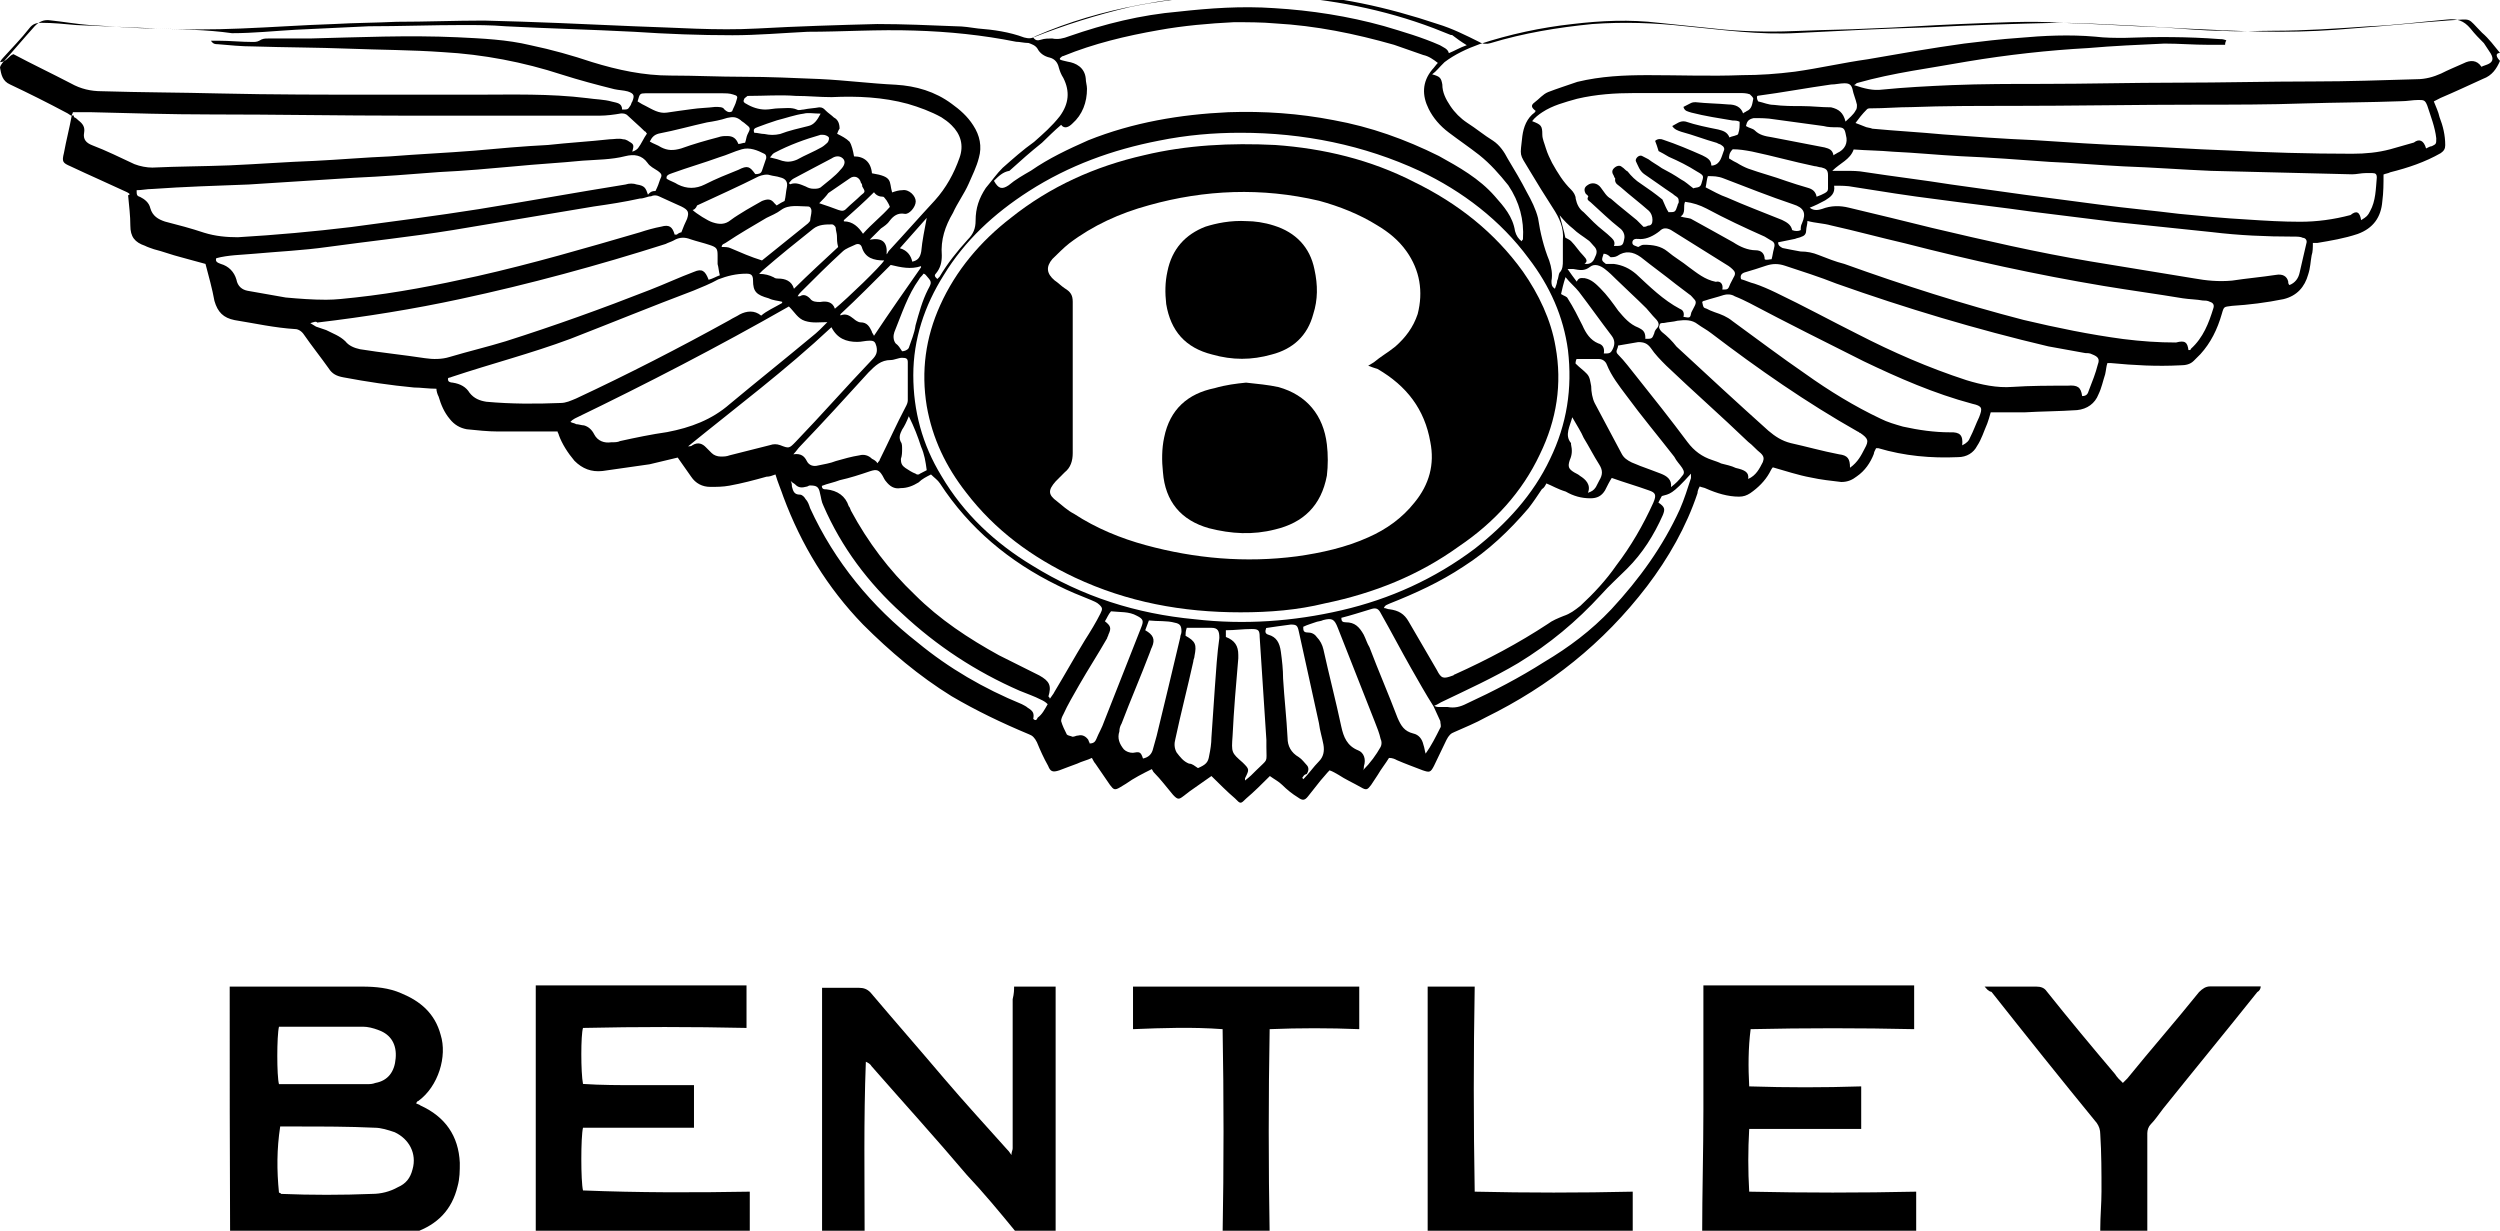 <?xml version="1.0" encoding="utf-8"?>
<!-- Generator: Adobe Illustrator 27.5.0, SVG Export Plug-In . SVG Version: 6.00 Build 0)  -->
<svg version="1.1" id="Layer_1" xmlns="http://www.w3.org/2000/svg" xmlns:xlink="http://www.w3.org/1999/xlink" x="0px" y="0px"
	 viewBox="0 0 122.77 60.44" style="enable-background:new 0 0 122.77 60.44;" xml:space="preserve">
<g id="llPBRt.tif">
	<g>
		<path d="M122.77,2.99c-0.17,0.39-0.39,0.72-0.83,0.88c-0.72,0.33-1.43,0.66-2.09,0.94c-0.11,0.06-0.22,0.11-0.33,0.17
			c0.11,0.28,0.22,0.5,0.28,0.77c0.17,0.44,0.28,0.88,0.28,1.38c0,0.17-0.06,0.28-0.22,0.39c-0.77,0.44-1.6,0.72-2.48,0.94
			c-0.11,0.06-0.22,0.06-0.33,0.11c0,0.44,0,0.88-0.06,1.32c-0.06,0.77-0.44,1.32-1.21,1.6c-0.66,0.22-1.32,0.33-1.98,0.44
			c-0.06,0-0.17,0-0.22,0c0,0.22,0,0.44-0.06,0.61c-0.06,0.33-0.06,0.61-0.17,0.94c-0.17,0.61-0.55,1.05-1.21,1.21
			c-0.83,0.17-1.71,0.28-2.53,0.33c-0.39,0.06-0.39,0-0.5,0.39c-0.22,0.77-0.55,1.43-1.05,1.98c-0.11,0.11-0.22,0.22-0.33,0.33
			c-0.17,0.17-0.39,0.22-0.66,0.22c-1.16,0.06-2.26,0-3.41-0.11c-0.06,0-0.11,0-0.17,0c-0.06,0.17-0.06,0.33-0.11,0.55
			c-0.11,0.33-0.17,0.66-0.33,0.99c-0.17,0.44-0.55,0.72-1.05,0.77c-0.88,0.06-1.76,0.06-2.59,0.11c-0.39,0-0.83,0-1.21,0
			c-0.17,0-0.28,0-0.44,0c-0.06,0.22-0.11,0.39-0.17,0.55c-0.17,0.39-0.28,0.77-0.5,1.1c-0.17,0.33-0.5,0.55-0.94,0.55
			c-1.32,0.06-2.64-0.06-3.91-0.44c-0.06,0-0.06,0-0.11,0c-0.06,0.11-0.11,0.22-0.11,0.28c-0.17,0.44-0.44,0.83-0.83,1.1
			c-0.22,0.17-0.44,0.28-0.77,0.28c-0.5-0.06-0.99-0.11-1.49-0.22c-0.61-0.11-1.27-0.33-1.87-0.5c-0.06,0.06-0.11,0.17-0.17,0.28
			c-0.22,0.39-0.55,0.72-0.94,0.99c-0.17,0.11-0.33,0.17-0.55,0.17c-0.55,0-1.1-0.17-1.6-0.39c-0.11-0.06-0.22-0.06-0.33-0.11
			c-0.06,0.11-0.11,0.22-0.11,0.33c-0.55,1.65-1.43,3.19-2.48,4.57c-2.15,2.81-4.79,4.9-7.92,6.44c-0.5,0.28-1.05,0.5-1.54,0.72
			c-0.17,0.06-0.28,0.17-0.39,0.39c-0.22,0.44-0.39,0.83-0.61,1.27c-0.17,0.33-0.22,0.33-0.55,0.22c-0.44-0.17-0.88-0.33-1.27-0.5
			c-0.11-0.06-0.22-0.11-0.39-0.11c-0.17,0.28-0.39,0.55-0.55,0.83c-0.11,0.17-0.22,0.33-0.33,0.5c-0.17,0.22-0.22,0.28-0.5,0.11
			c-0.39-0.22-0.77-0.39-1.1-0.61c-0.11-0.06-0.28-0.17-0.44-0.22c-0.17,0.17-0.28,0.33-0.44,0.5c-0.22,0.28-0.39,0.5-0.61,0.77
			c-0.17,0.22-0.28,0.22-0.5,0.06c-0.28-0.17-0.55-0.39-0.77-0.61c-0.17-0.17-0.39-0.28-0.61-0.44c-0.39,0.39-0.77,0.77-1.16,1.1
			c-0.28,0.28-0.28,0.28-0.55,0c-0.39-0.33-0.77-0.72-1.16-1.1c-0.33,0.22-0.61,0.44-0.94,0.66c-0.17,0.11-0.28,0.22-0.44,0.33
			c-0.22,0.17-0.28,0.17-0.5-0.06c-0.33-0.39-0.61-0.77-0.94-1.1c-0.06-0.06-0.06-0.11-0.11-0.17c-0.44,0.22-0.88,0.44-1.27,0.72
			c-0.11,0.06-0.17,0.11-0.28,0.17c-0.28,0.17-0.33,0.11-0.5-0.11c-0.22-0.33-0.5-0.72-0.72-1.05c-0.06-0.06-0.11-0.17-0.17-0.28
			c-0.22,0.11-0.5,0.17-0.72,0.28c-0.28,0.11-0.61,0.22-0.88,0.33c-0.33,0.11-0.44,0.06-0.55-0.22c-0.22-0.39-0.39-0.77-0.55-1.16
			c-0.11-0.22-0.22-0.33-0.39-0.39c-1.32-0.55-2.59-1.16-3.8-1.87c-1.6-0.99-3.03-2.2-4.35-3.52c-1.76-1.82-3.03-3.91-3.91-6.27
			c-0.11-0.33-0.28-0.72-0.39-1.1c-0.17,0.06-0.28,0.11-0.44,0.11c-0.61,0.17-1.21,0.33-1.82,0.44c-0.33,0.06-0.61,0.06-0.94,0.06
			c-0.39,0-0.72-0.17-0.94-0.5c-0.22-0.33-0.44-0.61-0.66-0.94c-0.44,0.11-0.94,0.22-1.38,0.33c-0.77,0.11-1.54,0.22-2.31,0.33
			c-0.55,0.06-0.99-0.11-1.38-0.5c-0.33-0.39-0.61-0.83-0.77-1.27c0-0.06-0.06-0.11-0.06-0.17c-0.11,0-0.17,0-0.28,0
			c-0.88,0-1.76,0-2.64,0c-0.5,0-1.05-0.06-1.54-0.11c-0.33-0.06-0.61-0.22-0.83-0.5c-0.28-0.33-0.44-0.72-0.55-1.1
			c-0.06-0.11-0.11-0.28-0.11-0.39c-0.39,0-0.77-0.06-1.1-0.06c-1.16-0.11-2.31-0.28-3.47-0.5c-0.33-0.06-0.55-0.17-0.72-0.44
			c-0.39-0.55-0.83-1.1-1.21-1.65c-0.11-0.17-0.28-0.28-0.44-0.28c-0.99-0.06-1.98-0.28-2.97-0.44c-0.55-0.11-0.83-0.39-0.99-0.94
			c-0.11-0.61-0.28-1.21-0.44-1.82c-0.39-0.11-0.83-0.22-1.21-0.33c-0.44-0.11-0.88-0.28-1.32-0.39c-0.17-0.06-0.33-0.11-0.44-0.17
			c-0.5-0.17-0.72-0.44-0.72-0.99c0-0.5-0.06-0.94-0.11-1.49C6.44,9.54,6.33,9.49,6.22,9.43C5.28,8.99,4.4,8.61,3.47,8.17
			C3.08,8,3.03,7.95,3.14,7.51C3.25,6.9,3.41,6.3,3.52,5.69C3.41,5.64,3.36,5.58,3.25,5.53C2.31,5.03,1.43,4.59,0.5,4.15
			C0.11,3.98,0.06,3.65,0,3.32C0,3.27,0.06,3.16,0.11,3.1c0.55-0.61,1.05-1.21,1.6-1.82c0.22-0.22,0.44-0.33,0.77-0.28
			C3.14,1.07,3.74,1.18,4.4,1.23C5.5,1.29,6.6,1.4,7.7,1.4c1.38,0.06,2.75,0.06,4.13,0c1.54-0.06,3.03-0.17,4.57-0.22
			c1.05-0.06,2.04-0.06,3.08-0.11c1.43,0,2.86-0.06,4.29-0.06c2.48,0.06,4.9,0.17,7.37,0.28c2.04,0.06,4.02,0.22,6.05,0.11
			c1.98-0.11,3.96-0.17,5.89-0.22c1.27,0,2.59,0.06,3.85,0.11c0.39,0,0.72,0.06,1.1,0.11c0.77,0.06,1.54,0.17,2.26,0.44
			c0.22,0.06,0.39,0.06,0.55-0.06c1.65-0.72,3.36-1.21,5.12-1.54c2.31-0.44,4.68-0.66,7.1-0.55c2.59,0.11,5.06,0.66,7.54,1.49
			c0.72,0.22,1.38,0.55,2.04,0.88c0.17,0.11,0.39,0.11,0.55,0.06c1.65-0.5,3.3-0.77,5.01-0.94c1.54-0.11,3.03-0.06,4.57,0.11
			c1.82,0.17,3.63,0.44,5.5,0.33c2.15-0.11,4.35-0.22,6.49-0.28c2.09-0.11,4.18-0.17,6.27-0.22c1.05,0,2.09,0.06,3.14,0.11
			c1.38,0.06,2.81,0.17,4.18,0.22c1.21,0.06,2.42,0.11,3.63,0.11s2.42-0.06,3.63-0.17c1.54-0.11,3.14-0.28,4.68-0.39
			c1.16-0.06,0.83-0.17,1.6,0.61c0.33,0.28,0.61,0.66,0.88,0.99C122.5,2.61,122.61,2.83,122.77,2.99z M0.66,2.66
			C1.6,3.16,2.53,3.6,3.47,4.09c0.5,0.28,0.99,0.39,1.54,0.39c1.93,0.06,3.85,0.06,5.78,0.11c2.59,0.06,5.17,0.06,7.81,0.06
			c0.77,0,1.6,0,2.37,0s1.6,0,2.37,0c1.82,0,3.63-0.06,5.5,0.17c0.39,0.06,0.83,0.06,1.21,0.17c0.22,0.06,0.5,0.06,0.5,0.39
			c0.28,0,0.28,0,0.39-0.17c0.06-0.06,0.06-0.17,0.11-0.22c0.11-0.28,0.11-0.39-0.22-0.5c-0.22-0.06-0.44-0.06-0.66-0.11
			c-0.88-0.22-1.71-0.44-2.59-0.72c-1.87-0.61-3.85-0.99-5.83-1.1c-1.54-0.11-3.08-0.11-4.62-0.17c-1.54-0.06-3.14-0.06-4.68-0.11
			c-0.61,0-1.16-0.06-1.76-0.11c-0.11,0-0.22,0-0.33-0.17c0.17,0,0.28,0,0.39,0c0.55,0,1.1,0.06,1.65,0.06c0.11,0,0.22,0,0.33-0.06
			c0.17-0.11,0.28-0.11,0.44-0.11c0.66,0,1.38,0,2.04,0c2.42-0.06,4.84-0.17,7.26-0.06c1.21,0.06,2.42,0.11,3.58,0.39
			c1.05,0.22,2.04,0.5,3.03,0.83c1.27,0.39,2.53,0.66,3.85,0.66c1.21,0,2.37,0.06,3.58,0.06c1.27,0,2.48,0.06,3.74,0.11
			c1.27,0.06,2.48,0.22,3.74,0.28c0.99,0.06,1.93,0.33,2.75,0.94c0.39,0.28,0.77,0.61,1.05,1.05c0.33,0.5,0.44,1.05,0.28,1.6
			c-0.11,0.44-0.33,0.88-0.5,1.27c-0.22,0.5-0.55,0.94-0.77,1.43c-0.39,0.66-0.61,1.32-0.55,2.09c0,0.33-0.06,0.61-0.28,0.88
			c-0.11,0.11-0.06,0.17,0.06,0.28c0.06-0.06,0.06-0.06,0.11-0.11c0.39-0.66,0.88-1.27,1.38-1.82c0.28-0.28,0.39-0.55,0.39-0.94
			c0-0.61,0.17-1.1,0.5-1.6c0.28-0.33,0.55-0.72,0.83-0.99c0.5-0.44,0.99-0.88,1.54-1.27c0.44-0.39,0.88-0.77,1.27-1.27
			c0.44-0.61,0.5-1.21,0.17-1.87c-0.11-0.17-0.17-0.33-0.22-0.5c-0.06-0.28-0.22-0.44-0.44-0.5c-0.28-0.06-0.5-0.22-0.61-0.44
			c-0.11-0.17-0.28-0.22-0.44-0.28c-0.22,0-0.44-0.06-0.61-0.06c-1.65-0.33-3.3-0.5-5.01-0.55c-1.76-0.06-3.52,0.06-5.23,0.06
			c-1.21,0.06-2.48,0.17-3.69,0.17c-1.6,0-3.19-0.06-4.84-0.17C29,1.45,26.91,1.4,24.82,1.29c-0.72-0.06-1.38-0.06-2.09-0.06
			c-1.54,0-3.08,0.06-4.62,0.06c-1.21,0.06-2.37,0.11-3.58,0.17c-1.05,0.06-2.09,0.17-3.14,0.17C10.13,1.45,8.91,1.45,7.7,1.4
			C6.38,1.34,5.06,1.29,3.74,1.23C3.19,1.18,2.59,1.12,2.04,1.12c-0.28,0-0.44,0.06-0.61,0.28c-0.39,0.5-0.83,0.94-1.27,1.43
			C0.11,2.88,0.06,2.94,0,3.05C0.33,3.05,0.44,2.72,0.66,2.66z M70.33,3.65c0.39,0.11,0.44,0.17,0.5,0.5c0,0.39,0.17,0.72,0.39,1.05
			c0.22,0.33,0.5,0.61,0.83,0.83c0.44,0.28,0.83,0.61,1.27,0.88c0.33,0.22,0.55,0.55,0.72,0.88c0.33,0.55,0.66,1.1,0.94,1.65
			c0.22,0.39,0.44,0.83,0.55,1.27c0.11,0.72,0.28,1.43,0.55,2.09c0.11,0.33,0.17,0.66,0.11,0.99c0,0.17,0,0.28,0.17,0.39
			c0.06-0.17,0.11-0.28,0.11-0.39c0.06-0.11,0.06-0.28,0.11-0.39c0.17-0.17,0.17-0.39,0.17-0.61c0-0.33,0-0.66,0-0.99
			c0.06-0.61-0.17-1.1-0.5-1.6c-0.39-0.61-0.77-1.21-1.16-1.87c-0.5-0.83-0.44-0.61-0.33-1.65c0.06-0.44,0.22-0.88,0.61-1.16
			c0,0,0-0.06,0.06-0.06c-0.22-0.17-0.28-0.28-0.06-0.44s0.39-0.39,0.66-0.5c0.44-0.17,0.94-0.33,1.43-0.5
			c1.16-0.28,2.31-0.33,3.47-0.33c1.54,0,3.08,0.06,4.62,0c0.88,0,1.71-0.06,2.59-0.17c1.21-0.17,2.37-0.44,3.58-0.61
			c1.6-0.28,3.14-0.55,4.73-0.77c0.88-0.11,1.82-0.22,2.7-0.28c1.21-0.11,2.48-0.17,3.74-0.06c0.5,0.06,0.94,0.06,1.43,0.06
			c1.54-0.06,3.14-0.06,4.68,0.06c0.11,0,0.17,0,0.33,0.06c-0.06,0.11-0.06,0.17-0.06,0.22c-0.28,0-0.55,0-0.83,0
			c-0.72,0-1.43-0.06-2.15-0.06c-1.27,0.06-2.48,0.11-3.74,0.22c-1.98,0.11-3.96,0.33-5.94,0.66c-1.82,0.33-3.63,0.55-5.39,1.05
			c-0.06,0-0.06,0.06-0.17,0.11c0.5,0.17,0.94,0.28,1.38,0.22c1.1-0.11,2.26-0.17,3.41-0.22c1.49-0.06,2.97-0.06,4.46-0.06
			c2.2,0,4.4-0.06,6.6-0.06c2.26,0,4.46-0.06,6.71-0.06c1.71,0,3.36-0.06,5.06-0.11c0.44,0,0.83-0.11,1.21-0.28
			c0.33-0.17,0.72-0.33,1.1-0.5c0.33-0.17,0.66-0.17,0.88,0.17c0.11-0.06,0.17-0.06,0.28-0.11c0.28-0.11,0.33-0.28,0.17-0.55
			c-0.11-0.17-0.22-0.33-0.33-0.5c-0.22-0.22-0.44-0.44-0.66-0.72c-0.33-0.39-0.66-0.5-1.16-0.44c-1.27,0.11-2.53,0.28-3.8,0.33
			c-1.6,0.11-3.14,0.22-4.73,0.22c-0.83,0-1.65,0.06-2.48,0c-0.99,0-2.04-0.11-3.03-0.17c-1.6-0.06-3.19-0.17-4.84-0.22
			c-1.65-0.11-3.3,0-5.01,0.06c-1.49,0.06-2.97,0.17-4.46,0.22c-1.1,0.06-2.2,0.06-3.25,0.11c-1.32,0.06-2.59,0.06-3.91-0.06
			c-1.05-0.11-2.15-0.22-3.19-0.33c-1.43-0.17-2.81-0.11-4.24,0.06c-1.54,0.17-3.08,0.5-4.57,0.99c-0.61,0.22-1.21,0.5-1.71,0.88
			C70.66,3.32,70.55,3.49,70.33,3.65z M48.81,8.88c0.22,0.39,0.39,0.44,0.72,0.22c0.33-0.28,0.72-0.5,1.1-0.72
			c0.88-0.61,1.82-1.05,2.81-1.49c2.2-0.88,4.51-1.27,6.88-1.38c1.76-0.06,3.47,0.06,5.17,0.39c1.82,0.33,3.52,0.94,5.17,1.76
			c0.99,0.55,1.98,1.1,2.75,1.98c0.44,0.5,0.88,0.99,0.99,1.71c0.06,0.22,0.17,0.39,0.33,0.5c0-0.06,0.06-0.06,0.06-0.11
			c0.06-0.94-0.17-1.82-0.72-2.64c-0.44-0.55-0.88-1.05-1.43-1.49c-0.5-0.39-0.99-0.72-1.49-1.1c-0.44-0.33-0.77-0.72-0.99-1.16
			c-0.33-0.66-0.33-1.32,0.17-1.93c0.11-0.11,0.17-0.22,0.28-0.33c-0.22-0.17-0.44-0.33-0.72-0.39c-0.5-0.17-0.94-0.33-1.43-0.5
			c-1.93-0.55-3.85-0.94-5.83-1.05c-0.66-0.06-1.38-0.06-2.04-0.06c-1.21,0.06-2.48,0.17-3.69,0.39c-1.6,0.28-3.19,0.66-4.68,1.27
			c-0.06,0-0.11,0.06-0.17,0.11v0.06c0.11,0.06,0.22,0.06,0.39,0.11c0.39,0.06,0.83,0.28,0.88,0.83c0,0.17,0.06,0.33,0.06,0.5
			c0,0.66-0.22,1.27-0.72,1.71c-0.17,0.17-0.39,0.28-0.55,0.06c-0.33,0.28-0.66,0.61-0.94,0.88c-0.55,0.44-1.05,0.88-1.6,1.38
			C49.25,8.44,49.03,8.66,48.81,8.88z M75.94,23.74c-0.06,0.11-0.11,0.22-0.22,0.28c-0.22,0.33-0.44,0.66-0.66,0.94
			c-0.94,1.1-1.98,2.09-3.19,2.86c-1.16,0.77-2.37,1.32-3.63,1.82c-0.11,0.06-0.22,0.06-0.28,0.22c0.11,0,0.17,0.06,0.28,0.06
			c0.44,0.06,0.72,0.22,0.94,0.61c0.44,0.77,0.94,1.6,1.38,2.37c0.22,0.44,0.33,0.44,0.77,0.28c0.06,0,0.06-0.06,0.11-0.06
			c1.6-0.72,3.14-1.54,4.57-2.48c0.22-0.17,0.5-0.28,0.77-0.39c0.33-0.11,0.55-0.28,0.83-0.5c0.66-0.61,1.27-1.27,1.76-1.98
			c0.72-0.94,1.32-1.98,1.82-3.08c0.17-0.39,0.11-0.5-0.22-0.61c-0.61-0.22-1.21-0.39-1.82-0.61c-0.11,0.17-0.22,0.39-0.33,0.61
			c-0.17,0.28-0.39,0.39-0.72,0.39c-0.44,0-0.83-0.11-1.21-0.33C76.49,24.02,76.22,23.85,75.94,23.74z M51.56,34.31
			c0.11-0.17,0.17-0.22,0.22-0.33c0.5-0.83,0.99-1.71,1.49-2.53c0.28-0.44,0.55-0.88,0.77-1.32c0.11-0.22,0.11-0.28-0.06-0.44
			c-0.11-0.11-0.28-0.17-0.39-0.22c-0.55-0.22-1.1-0.44-1.65-0.72c-2.37-1.16-4.35-2.81-5.78-5.01c-0.11-0.17-0.28-0.28-0.44-0.44
			c-0.22,0.11-0.44,0.22-0.61,0.39c-0.28,0.17-0.55,0.28-0.88,0.28c-0.33,0.06-0.55-0.11-0.72-0.33c-0.06-0.06-0.11-0.17-0.17-0.28
			c-0.17-0.28-0.28-0.33-0.61-0.22c-0.5,0.17-0.99,0.33-1.49,0.44c-0.28,0.11-0.61,0.17-0.88,0.28c0,0.17,0.11,0.17,0.22,0.17
			c0.55,0.06,0.94,0.33,1.1,0.83c0.06,0.06,0.06,0.11,0.11,0.22c0.83,1.54,1.87,2.92,3.14,4.13c1.21,1.21,2.64,2.15,4.13,2.97
			c0.66,0.33,1.32,0.66,1.98,0.99c0.5,0.28,0.61,0.5,0.44,1.05C51.51,34.2,51.51,34.2,51.56,34.31z M3.63,5.75
			C3.74,5.8,3.8,5.86,3.85,5.91c0.22,0.17,0.33,0.33,0.28,0.61c-0.06,0.33,0.11,0.5,0.39,0.61C5.23,7.4,5.89,7.73,6.6,8.06
			c0.28,0.11,0.61,0.17,0.88,0.17c1.27-0.06,2.53-0.06,3.8-0.11c1.38-0.06,2.81-0.17,4.18-0.22c1.21-0.06,2.48-0.17,3.69-0.22
			c1.38-0.11,2.75-0.17,4.13-0.28c1.21-0.11,2.42-0.22,3.63-0.28c0.99-0.11,2.04-0.17,3.03-0.28c0.22,0,0.44-0.06,0.66,0
			c0.17,0,0.28,0.11,0.39,0.17c0.17,0.11,0.11,0.22,0.06,0.44c0.17-0.06,0.22-0.11,0.28-0.17c0.17-0.22,0.28-0.5,0.44-0.72
			c-0.06-0.06-0.06-0.11-0.11-0.11c-0.28-0.28-0.55-0.5-0.83-0.77c-0.11-0.11-0.22-0.11-0.33-0.11c-0.33,0.06-0.72,0.11-1.05,0.11
			c-0.99,0-1.98,0-2.97,0c-2.2,0-4.35,0-6.55,0c-3.19,0-6.38-0.06-9.58-0.06c-1.98,0-3.91-0.06-5.89-0.11c-0.28,0-0.61,0-0.88,0
			c0,0.06-0.06,0.11-0.06,0.17C3.63,5.64,3.63,5.69,3.63,5.75z M119.14,7.29c0.11-0.06,0.22-0.11,0.28-0.11
			c0.22-0.11,0.22-0.11,0.22-0.39c-0.06-0.55-0.28-1.1-0.44-1.6c-0.11-0.28-0.17-0.28-0.44-0.28c-0.28,0-0.55,0.06-0.83,0.06
			c-1.6,0.06-3.19,0.06-4.79,0.11c-1.71,0.06-3.41,0.06-5.12,0.06c-3.14,0-6.22,0.06-9.36,0.06c-1.6,0-3.19,0-4.79,0.06
			c-0.66,0-1.32,0.06-1.98,0.06c-0.11,0-0.17,0-0.22,0.06c-0.22,0.22-0.39,0.44-0.55,0.66c0.17,0.06,0.28,0.11,0.44,0.17
			c0.11,0.06,0.28,0.06,0.39,0.11c1.16,0.11,2.31,0.17,3.47,0.28c1.49,0.11,2.97,0.22,4.46,0.28c1.65,0.11,3.3,0.22,4.9,0.28
			c1.49,0.06,2.97,0.17,4.46,0.22c2.09,0.11,4.18,0.17,6.27,0.17c0.66,0,1.27-0.06,1.87-0.22c0.39-0.11,0.77-0.22,1.16-0.33
			C118.81,6.79,119.03,6.9,119.14,7.29z M32.19,9.38c0.11-0.22,0.17-0.39,0.22-0.55c0.11-0.22,0.11-0.28-0.11-0.44
			c-0.17-0.11-0.39-0.22-0.5-0.39c-0.28-0.39-0.66-0.44-1.1-0.33c-0.66,0.17-1.38,0.17-2.09,0.22c-1.1,0.11-2.26,0.17-3.36,0.28
			c-1.21,0.11-2.42,0.22-3.69,0.28c-1.38,0.11-2.81,0.22-4.18,0.28c-1.71,0.11-3.41,0.22-5.17,0.33c-1.6,0.06-3.19,0.11-4.73,0.22
			c-0.28,0-0.5,0.06-0.77,0.06c0,0.22,0,0.28,0.17,0.33c0.22,0.11,0.44,0.28,0.5,0.55c0.11,0.39,0.39,0.55,0.72,0.66
			c0.66,0.17,1.27,0.33,1.93,0.55c0.55,0.17,1.1,0.22,1.65,0.22c1.87-0.11,3.74-0.28,5.56-0.5c2.09-0.28,4.18-0.55,6.27-0.88
			c2.42-0.39,4.84-0.83,7.21-1.21c0.17-0.06,0.39-0.06,0.55,0c0.39,0.06,0.44,0.17,0.55,0.5C31.97,9.38,32.08,9.38,32.19,9.38z
			 M33.46,11.41c0.11-0.28,0.17-0.44,0.28-0.66c0.11-0.33,0.06-0.44-0.28-0.61c-0.39-0.17-0.72-0.33-1.1-0.5
			c-0.11-0.06-0.28-0.06-0.39,0c-0.17,0-0.33,0.11-0.55,0.11c-0.77,0.17-1.49,0.28-2.26,0.39c-2.31,0.39-4.62,0.77-6.93,1.16
			c-2.04,0.33-4.13,0.55-6.16,0.83c-1.21,0.17-2.37,0.22-3.58,0.33c-0.66,0.06-1.27,0.06-1.87,0.22c-0.06,0.17,0.06,0.22,0.22,0.28
			c0.39,0.11,0.66,0.39,0.77,0.77c0.06,0.33,0.28,0.5,0.55,0.55c0.61,0.11,1.27,0.22,1.87,0.33c0.66,0.06,1.32,0.11,1.98,0.11
			c0.5,0,0.94-0.06,1.43-0.11c2.04-0.22,4.02-0.61,6-1.05c2.7-0.61,5.34-1.38,7.98-2.15c0.33-0.11,0.72-0.22,1.05-0.28
			c0.39-0.11,0.55,0,0.66,0.39c0.06,0,0.06,0,0.11,0C33.29,11.47,33.4,11.41,33.46,11.41z M60.92,6.52c-1.32,0-2.64,0.11-4.02,0.39
			c-2.26,0.44-4.4,1.21-6.38,2.48c-1.71,1.1-3.14,2.42-4.18,4.13c-0.94,1.49-1.49,3.14-1.49,4.9c0,1.76,0.44,3.41,1.38,4.95
			c1.1,1.87,2.64,3.3,4.46,4.4c2.48,1.54,5.12,2.37,7.98,2.64c2.42,0.28,4.84,0.11,7.21-0.44c2.37-0.55,4.57-1.54,6.55-3.03
			c1.54-1.21,2.86-2.64,3.69-4.4c0.83-1.71,1.1-3.47,0.88-5.34c-0.22-1.65-0.88-3.14-1.93-4.51c-1.38-1.87-3.25-3.3-5.34-4.29
			C66.97,7.12,64,6.52,60.92,6.52z M115.95,10.81c0.28-0.17,0.33-0.22,0.44-0.44c0.28-0.5,0.28-1.1,0.33-1.65
			c0-0.17-0.06-0.22-0.22-0.22c-0.11,0-0.22,0-0.33,0c-0.22,0-0.44,0.06-0.66,0.06c-2.31-0.06-4.62-0.11-6.93-0.17
			c-1.43-0.06-2.86-0.17-4.29-0.22c-1.21-0.06-2.42-0.17-3.63-0.22c-1.49-0.11-2.97-0.22-4.4-0.28c-1.1-0.06-2.2-0.17-3.3-0.22
			c-0.66-0.06-1.27-0.06-1.93-0.11c-0.17,0.5-0.66,0.66-1.05,1.05c0.28,0,0.44,0,0.66,0c0.33,0,0.61,0,0.94,0.06
			c1.43,0.22,2.86,0.39,4.24,0.61c1.21,0.17,2.37,0.33,3.58,0.5c1.27,0.17,2.53,0.33,3.8,0.5c1.27,0.17,2.53,0.28,3.8,0.44
			c1.1,0.11,2.26,0.22,3.36,0.28c0.88,0.06,1.76,0.11,2.59,0.11c0.83,0,1.65-0.11,2.48-0.33C115.73,10.31,115.89,10.42,115.95,10.81
			z M107.47,17.19h0.06c0.06,0,0.06-0.06,0.06-0.06c0.61-0.55,0.88-1.27,1.1-1.98c0.06-0.17,0-0.28-0.17-0.33
			c-0.11-0.06-0.22-0.06-0.33-0.06c-0.33-0.06-0.66-0.06-0.99-0.11c-1.32-0.22-2.59-0.39-3.91-0.61c-3.3-0.55-6.55-1.27-9.74-2.09
			c-1.21-0.28-2.42-0.61-3.63-0.88c-0.39-0.11-0.77-0.11-1.16-0.22c0,0.17-0.06,0.33-0.06,0.44c0,0.17-0.06,0.28-0.22,0.33
			c-0.11,0.06-0.22,0.06-0.33,0.11c-0.28,0.06-0.55,0.11-0.83,0.17c0,0.17,0.11,0.22,0.22,0.28c0.28,0.06,0.55,0.11,0.88,0.17
			c0.33,0,0.61,0.06,0.88,0.17c0.44,0.17,0.83,0.33,1.27,0.44c2.92,1.05,5.83,1.98,8.8,2.75c1.65,0.39,3.25,0.72,4.9,0.94
			c0.88,0.11,1.71,0.17,2.59,0.17C107.31,16.7,107.42,16.81,107.47,17.19z M15.24,15.87c0.11,0.06,0.17,0.11,0.28,0.17
			c0.17,0.06,0.33,0.11,0.5,0.17c0.33,0.17,0.66,0.28,0.94,0.55c0.17,0.22,0.44,0.33,0.72,0.39c1.05,0.17,2.15,0.28,3.19,0.44
			c0.39,0.06,0.83,0.06,1.21-0.06c0.94-0.28,1.87-0.5,2.75-0.77c2.42-0.77,4.73-1.6,7.1-2.53c0.72-0.28,1.43-0.61,2.15-0.88
			c0.39-0.17,0.55-0.06,0.72,0.39c0.22-0.06,0.39-0.17,0.55-0.22c-0.06-0.22-0.06-0.39-0.11-0.55c0-0.17,0-0.33,0-0.44
			c0-0.33-0.06-0.39-0.39-0.5c-0.33-0.11-0.61-0.17-0.94-0.28c-0.28-0.11-0.55-0.11-0.83,0.06c-0.11,0.06-0.28,0.11-0.39,0.17
			c-3.3,1.05-6.71,1.98-10.07,2.7c-2.31,0.5-4.68,0.88-7.04,1.16C15.52,15.76,15.41,15.82,15.24,15.87z M88.87,10.2
			c0.22,0.17,0.44,0.11,0.61,0.06c0.44-0.17,0.88-0.17,1.32-0.06c1.38,0.33,2.75,0.66,4.07,0.99c2.59,0.61,5.17,1.21,7.81,1.65
			c1.71,0.28,3.36,0.55,5.06,0.83c0.61,0.11,1.21,0.17,1.87,0.11c0.72-0.11,1.43-0.17,2.15-0.28c0.33-0.06,0.55,0.06,0.61,0.33
			c0,0.06,0,0.11,0.06,0.17c0.28-0.11,0.44-0.33,0.5-0.61c0.11-0.5,0.22-0.94,0.33-1.43c0.06-0.17-0.06-0.28-0.17-0.28
			c-0.11-0.06-0.28-0.06-0.44-0.06c-1.38,0-2.7-0.06-4.02-0.22c-1.6-0.17-3.19-0.33-4.79-0.5c-1.32-0.17-2.7-0.33-4.02-0.5
			c-1.54-0.22-3.08-0.39-4.68-0.61c-1.38-0.17-2.75-0.39-4.13-0.61c-0.28-0.06-0.61-0.06-0.94-0.06c0.06,0.39-0.17,0.55-0.44,0.72
			C89.37,9.98,89.15,10.09,88.87,10.2z M81.94,10.42c0.33,0,0.33,0,0.44-0.33c0-0.06,0.06-0.11,0.06-0.17s0-0.17-0.06-0.22
			c-0.06-0.06-0.17-0.11-0.22-0.17c-0.5-0.33-0.94-0.66-1.43-0.99c-0.22-0.17-0.28-0.39-0.39-0.61c-0.06-0.11,0.11-0.33,0.28-0.28
			c0.11,0.06,0.22,0.11,0.33,0.17c0.22,0.17,0.44,0.28,0.66,0.44c0.33,0.17,0.61,0.33,0.94,0.55c0.22,0.11,0.39,0.28,0.61,0.44
			c0.11-0.06,0.33,0,0.39-0.22c0.11-0.39,0.17-0.39-0.22-0.61c-0.44-0.28-0.88-0.5-1.38-0.72c-0.17-0.11-0.39-0.22-0.5-0.28
			c-0.06-0.22-0.11-0.33-0.17-0.5c0.11-0.11,0.28-0.11,0.39-0.06c0.66,0.22,1.32,0.5,1.93,0.77c0.22,0.11,0.44,0.22,0.44,0.5
			c0.06,0,0.06,0,0.06,0c0.39-0.06,0.44-0.44,0.55-0.72c0.06-0.11,0-0.22-0.11-0.28c-0.06-0.06-0.17-0.06-0.22-0.11
			c-0.61-0.17-1.16-0.39-1.76-0.55c-0.17-0.06-0.33-0.11-0.44-0.28c0.22-0.11,0.39-0.28,0.66-0.22c0.5,0.17,1.05,0.28,1.6,0.39
			c0.22,0.06,0.44,0.11,0.55,0.39c0.11-0.06,0.22-0.06,0.33-0.11c0.06,0,0.11-0.06,0.11-0.11c0.06-0.17,0.06-0.33,0.06-0.55
			c-0.11-0.06-0.22-0.06-0.33-0.06c-0.66-0.11-1.38-0.22-2.04-0.39c-0.17-0.06-0.33-0.06-0.39-0.28c0.11-0.06,0.22-0.11,0.33-0.17
			c0.11-0.06,0.17-0.06,0.28-0.06c0.55,0.06,1.05,0.06,1.6,0.11c0.33,0,0.61,0.11,0.72,0.44c0.06-0.06,0.11-0.06,0.17-0.11
			c0.28-0.11,0.28-0.39,0.33-0.61c0-0.06-0.11-0.17-0.17-0.22c-0.17-0.06-0.33-0.06-0.5-0.06c-1.71,0-3.47,0-5.17,0
			c-0.94,0-1.87,0.06-2.81,0.28c-0.61,0.17-1.21,0.33-1.71,0.66c-0.17,0.11-0.39,0.28-0.5,0.44c0.44,0.17,0.5,0.22,0.5,0.66
			c0,0.22,0.11,0.44,0.17,0.66C76,7.56,76.11,7.78,76.22,8c0.28,0.5,0.55,0.94,0.94,1.32c0.11,0.11,0.22,0.28,0.22,0.44
			c0.06,0.28,0.17,0.5,0.39,0.66c0.17,0.17,0.33,0.33,0.5,0.5c0.28,0.28,0.61,0.5,0.88,0.77c0.11,0.11,0.17,0.22,0.11,0.39
			c0.39,0,0.44,0,0.5-0.33c0.06-0.22-0.06-0.44-0.22-0.55c-0.5-0.39-0.94-0.83-1.43-1.27c-0.06-0.06-0.22-0.11-0.11-0.28
			c0,0-0.06-0.11-0.11-0.11c-0.11-0.17-0.11-0.33,0.06-0.44c0.22-0.17,0.5-0.11,0.66,0.11c0.17,0.22,0.28,0.44,0.5,0.55
			c0.44,0.39,0.88,0.72,1.27,1.05c0.11,0.11,0.22,0.22,0.33,0.33c0.06,0,0.11,0,0.22-0.06c0.17,0,0.22-0.11,0.22-0.28
			s-0.06-0.33-0.17-0.44c-0.44-0.39-0.94-0.77-1.38-1.16c-0.11-0.11-0.33-0.17-0.28-0.44c0,0-0.06-0.06-0.06-0.11
			c-0.11-0.17-0.11-0.28,0-0.39c0.11-0.11,0.28-0.17,0.39-0.06c0.11,0.06,0.17,0.17,0.28,0.22c0.17,0.22,0.39,0.44,0.66,0.61
			c0.33,0.22,0.72,0.5,1.05,0.77C81.77,10.09,81.83,10.26,81.94,10.42z M102.25,19.45c0.22,0,0.28-0.11,0.33-0.28
			c0.17-0.44,0.33-0.83,0.44-1.27c0.11-0.28,0-0.39-0.28-0.5c-0.11-0.06-0.22-0.06-0.33-0.06c-0.61-0.11-1.21-0.22-1.82-0.33
			c-3.52-0.83-6.99-1.87-10.4-3.08c-0.83-0.33-1.71-0.61-2.53-0.88c-0.33-0.11-0.61-0.11-0.94,0c-0.33,0.11-0.66,0.22-1.05,0.33
			c-0.17,0.06-0.22,0.17-0.17,0.33c0.22,0.06,0.44,0.17,0.66,0.22c0.33,0.11,0.72,0.28,1.05,0.44c1.38,0.66,2.7,1.38,4.02,2.04
			c1.71,0.88,3.47,1.65,5.34,2.26c0.72,0.22,1.49,0.39,2.26,0.33c0.88-0.06,1.82-0.06,2.7-0.06
			C102.03,18.9,102.19,19.01,102.25,19.45z M38.41,14.88v-0.06c-0.22-0.06-0.44-0.06-0.66-0.17c-0.61-0.17-0.77-0.33-0.77-0.88
			c0-0.28-0.11-0.33-0.33-0.33c-0.5,0-0.94,0.11-1.38,0.28c-0.39,0.22-0.83,0.39-1.21,0.55c-2.04,0.77-4.07,1.6-6.05,2.37
			c-1.93,0.72-3.85,1.21-5.83,1.87c-0.11,0.06-0.22,0-0.17,0.17c0,0.06,0.11,0.11,0.22,0.11c0.39,0.06,0.66,0.22,0.83,0.5
			c0.22,0.28,0.5,0.39,0.83,0.44c1.21,0.11,2.42,0.11,3.63,0.06c0.28,0,0.5-0.11,0.77-0.22c2.59-1.21,5.06-2.48,7.54-3.85
			c0.17-0.11,0.33-0.17,0.5-0.28c0.33-0.17,0.72-0.22,1.05,0.06C37.64,15.27,38.03,15.1,38.41,14.88z M38.74,15.05
			c-3.47,1.98-6.99,3.8-10.51,5.5c-0.11,0.06-0.17,0.11-0.22,0.17c0.11,0.06,0.22,0.06,0.28,0.11c0.11,0,0.28,0.06,0.39,0.06
			c0.22,0.06,0.39,0.22,0.5,0.44c0.17,0.33,0.5,0.44,0.83,0.39c0.17,0,0.33,0,0.44-0.06c0.77-0.17,1.54-0.33,2.31-0.44
			c1.16-0.22,2.2-0.61,3.08-1.38c1.32-1.1,2.7-2.2,4.02-3.3c0.28-0.22,0.5-0.44,0.77-0.72c-0.39,0-0.72,0.06-1.1-0.06
			C39.18,15.65,39.02,15.32,38.74,15.05z M41.11,6.57c0.22,0.11,0.44,0.22,0.61,0.39c0.11,0.17,0.17,0.44,0.22,0.72
			c0.5,0,0.83,0.28,0.88,0.83c1.05,0.17,0.83,0.39,0.99,0.94c0.17-0.06,0.33-0.11,0.5-0.11c0.33-0.06,0.66,0.28,0.66,0.55
			c0,0.28-0.33,0.66-0.55,0.61c-0.33-0.06-0.55,0.11-0.72,0.33c-0.11,0.17-0.28,0.28-0.44,0.39c-0.17,0.17-0.33,0.33-0.55,0.55
			c0.61-0.11,0.88,0.11,0.83,0.72c0.06-0.06,0.06-0.11,0.11-0.17c0.77-0.83,1.49-1.65,2.26-2.48c0.55-0.61,0.94-1.32,1.21-2.09
			c0.22-0.61,0.06-1.16-0.39-1.6c-0.17-0.17-0.33-0.28-0.5-0.39c-0.5-0.28-1.1-0.5-1.65-0.66c-1.21-0.33-2.48-0.39-3.74-0.33
			c-0.61,0-1.16-0.06-1.76-0.06c-0.77-0.06-1.54,0-2.31,0h-0.06c-0.06,0.06-0.17,0.11-0.17,0.17c-0.06,0.11,0,0.17,0.11,0.22
			c0.28,0.17,0.61,0.28,0.94,0.28c0.22,0,0.44-0.06,0.66-0.06c0.28,0,0.61-0.06,0.88,0.06c0.11,0.06,0.22,0,0.33,0
			c0.28-0.06,0.5-0.06,0.77-0.11c0.17,0,0.22,0.06,0.33,0.17c0.11,0.11,0.28,0.22,0.39,0.33c0.22,0.11,0.28,0.33,0.28,0.55
			C41.16,6.41,41.16,6.46,41.11,6.57z M96.36,21.87c0.22-0.11,0.33-0.22,0.39-0.39c0.17-0.33,0.28-0.66,0.44-0.99
			c0.17-0.44,0.17-0.55-0.33-0.66c-1.87-0.5-3.63-1.27-5.34-2.09c-1.87-0.94-3.74-1.87-5.61-2.86c-0.22-0.11-0.44-0.22-0.72-0.33
			c-0.17-0.11-0.39-0.11-0.55-0.06c-0.33,0.11-0.61,0.17-0.94,0.28c-0.06,0-0.11,0.06-0.11,0.06c0.06,0.28,0.06,0.28,0.22,0.33
			c0.11,0.06,0.22,0.11,0.39,0.17c0.33,0.11,0.61,0.22,0.88,0.44c1.21,0.88,2.37,1.76,3.58,2.59c1.16,0.83,2.42,1.6,3.69,2.2
			c0.33,0.17,0.72,0.28,1.1,0.39c0.77,0.17,1.54,0.28,2.31,0.28C96.25,21.21,96.41,21.37,96.36,21.87z M33.79,21.92
			c0.06,0,0.17,0,0.22-0.06c0.28-0.17,0.5-0.06,0.66,0.11c0.11,0.11,0.17,0.17,0.28,0.28c0.11,0.11,0.28,0.17,0.44,0.17
			s0.28,0,0.44-0.06c0.66-0.17,1.32-0.33,1.98-0.5c0.17-0.06,0.33-0.06,0.5,0c0.44,0.17,0.44,0.17,0.77-0.17
			c1.27-1.32,2.48-2.7,3.74-4.02c0.22-0.22,0.28-0.39,0.22-0.66c-0.06-0.22-0.11-0.28-0.33-0.28c-0.22,0-0.39,0.06-0.61,0.06
			c-0.55,0-0.99-0.17-1.27-0.72C38.58,18.18,36.15,20,33.79,21.92z M90.85,22.97c0.39-0.28,0.55-0.61,0.72-0.94
			c0.22-0.39,0.17-0.5-0.22-0.77c-0.06,0-0.06-0.06-0.11-0.06c-2.53-1.43-4.9-3.08-7.21-4.84c-0.22-0.17-0.44-0.28-0.66-0.44
			c-0.28-0.22-0.61-0.22-0.99-0.17c-0.22,0.06-0.44,0.06-0.66,0.11c-0.11,0-0.22,0-0.22,0.11c-0.06,0.11,0,0.22,0.11,0.33
			c0.28,0.22,0.5,0.44,0.72,0.72c1.49,1.38,2.97,2.75,4.51,4.13c0.33,0.28,0.66,0.5,1.1,0.61c0.77,0.17,1.54,0.39,2.37,0.55
			C90.74,22.36,90.85,22.53,90.85,22.97z M43.09,22.75c0.06-0.11,0.11-0.11,0.11-0.17c0.44-0.88,0.83-1.76,1.27-2.59
			c0.06-0.11,0.11-0.22,0.11-0.33c0-0.61,0-1.27,0-1.87c0-0.17-0.06-0.22-0.28-0.22c-0.17,0-0.39,0.11-0.55,0.11
			c-0.5,0-0.77,0.28-1.1,0.61c-1.1,1.21-2.2,2.42-3.36,3.63c-0.11,0.11-0.17,0.22-0.33,0.39c0.39-0.06,0.55,0.11,0.66,0.33
			s0.33,0.28,0.55,0.22c0.28-0.06,0.61-0.11,0.88-0.22c0.39-0.11,0.77-0.22,1.16-0.28c0.22-0.06,0.44,0,0.61,0.17
			C42.92,22.58,43.03,22.64,43.09,22.75z M85.85,23.52c0.39-0.17,0.55-0.5,0.72-0.83c0.06-0.17,0.06-0.28-0.11-0.44
			c-0.22-0.17-0.39-0.39-0.61-0.55c-1.32-1.27-2.7-2.48-4.02-3.74c-0.28-0.28-0.55-0.55-0.77-0.88c-0.17-0.22-0.33-0.28-0.61-0.28
			c-0.33,0.06-0.66,0.11-0.99,0.17c0,0.17-0.17,0.28,0,0.44c0.33,0.33,0.61,0.72,0.88,1.05c0.88,1.1,1.71,2.15,2.53,3.25
			c0.33,0.44,0.72,0.72,1.21,0.88c0.17,0.06,0.33,0.11,0.44,0.17c0.22,0.06,0.5,0.11,0.72,0.22C85.68,23.08,85.9,23.19,85.85,23.52z
			 M50.74,1.84C50.85,2,50.96,2,51.12,1.95c0.17-0.06,0.39-0.06,0.55-0.06c0.28,0.06,0.55,0,0.83-0.11
			c1.76-0.61,3.52-1.05,5.39-1.21c1.54-0.17,3.08-0.28,4.68-0.17c1.82,0.11,3.63,0.39,5.39,0.88c0.94,0.28,1.87,0.55,2.75,0.94
			c0.17,0.11,0.39,0.17,0.44,0.39c0.28-0.11,0.55-0.28,0.88-0.39c-0.28-0.17-0.5-0.33-0.72-0.5h-0.06
			c-0.28-0.11-0.55-0.22-0.83-0.33c-2.48-0.94-5.06-1.43-7.7-1.6c-2.42-0.11-4.84,0.06-7.21,0.55C53.82,0.74,52.28,1.23,50.74,1.84z
			 M81.44,24.68c0.33,0.22,0.33,0.33,0.22,0.61c-0.44,0.99-0.99,1.87-1.76,2.64c-0.44,0.44-0.88,0.83-1.27,1.27
			c-1.21,1.32-2.53,2.42-4.07,3.36c-1.21,0.72-2.53,1.32-3.8,1.93c-0.11,0.06-0.17,0.11-0.33,0.17c0.11,0.06,0.17,0.06,0.22,0.06
			c0.17,0,0.28,0,0.44,0c0.33,0.06,0.61,0,0.94-0.17c1.32-0.61,2.59-1.27,3.8-2.04c1.21-0.72,2.31-1.54,3.3-2.59
			c1.38-1.49,2.53-3.08,3.36-4.9c0.22-0.5,0.39-1.05,0.55-1.54c0-0.06,0-0.11,0-0.22c-0.94,1.05-1.05,0.99-1.43,1.1
			C81.55,24.46,81.5,24.57,81.44,24.68z M51.45,34.58c-0.11-0.11-0.22-0.17-0.33-0.22c-0.33-0.17-0.66-0.28-1.05-0.44
			c-2.15-0.94-4.07-2.2-5.78-3.8c-1.65-1.49-2.97-3.25-3.85-5.28c-0.11-0.22-0.11-0.39-0.17-0.61c-0.06-0.33-0.17-0.39-0.5-0.39
			c-0.06,0-0.11,0.06-0.17,0.06c-0.22,0.06-0.39,0.06-0.55-0.11c-0.06-0.06-0.11-0.06-0.22-0.17c0.06,0.11,0.06,0.22,0.06,0.28
			c0.06,0.22,0.11,0.39,0.39,0.39c0.11,0,0.22,0.11,0.28,0.22c0.11,0.11,0.17,0.28,0.22,0.44c1.21,2.64,3.03,4.84,5.28,6.6
			c1.54,1.27,3.25,2.26,5.12,3.03c0.11,0.06,0.22,0.11,0.28,0.17c0.28,0.17,0.33,0.28,0.28,0.55c0.11,0.11,0.17,0.06,0.22-0.06
			C51.18,35.08,51.29,34.86,51.45,34.58z M54.26,30.51c0.28,0.22,0.33,0.33,0.17,0.66c0,0.06-0.06,0.11-0.06,0.17
			c-0.44,0.77-0.94,1.54-1.38,2.31c-0.28,0.5-0.55,0.94-0.77,1.43c-0.06,0.11-0.11,0.22-0.11,0.33c0.06,0.22,0.17,0.44,0.28,0.66
			c0.06,0.06,0.17,0.06,0.28,0.11c0.11,0,0.17-0.06,0.28-0.06c0.22-0.06,0.39,0.06,0.5,0.22c0,0.06,0.06,0.11,0.06,0.17
			c0.22,0,0.28-0.11,0.33-0.22c0.11-0.28,0.28-0.55,0.39-0.88c0.61-1.54,1.21-3.08,1.82-4.62c0.11-0.28,0.11-0.39-0.22-0.55
			c-0.39-0.22-0.83-0.17-1.27-0.22C54.42,30.18,54.37,30.34,54.26,30.51z M77.37,17.85c0.22,0.22,0.39,0.33,0.55,0.5
			c0.17,0.17,0.17,0.39,0.22,0.61c0,0.28,0.06,0.61,0.17,0.83c0.44,0.83,0.88,1.65,1.32,2.48c0.11,0.22,0.28,0.33,0.5,0.44
			c0.17,0.06,0.39,0.17,0.55,0.22c0.28,0.11,0.61,0.22,0.88,0.33c0.28,0.11,0.55,0.28,0.5,0.66c0.22-0.17,0.39-0.33,0.55-0.55
			c0.11-0.11,0.11-0.22,0-0.39c-0.11-0.17-0.28-0.33-0.39-0.55c-0.77-0.99-1.6-1.98-2.37-3.03c-0.33-0.44-0.72-0.94-0.94-1.49
			c-0.06-0.17-0.22-0.28-0.39-0.28c-0.39,0-0.72,0-1.1,0C77.37,17.74,77.37,17.85,77.37,17.85z M65.87,30.34
			c0,0.17,0.06,0.22,0.22,0.22c0.44,0,0.66,0.22,0.88,0.61c0.11,0.22,0.17,0.44,0.28,0.61c0.44,1.16,0.94,2.31,1.38,3.47
			c0.17,0.39,0.33,0.66,0.77,0.77c0.28,0.06,0.44,0.28,0.5,0.55c0.06,0.17,0.06,0.28,0.11,0.44c0.28-0.39,0.5-0.83,0.72-1.27
			c0.06-0.06,0-0.22,0-0.33c-0.11-0.22-0.22-0.5-0.33-0.72c-0.39-0.61-0.72-1.21-1.1-1.87c-0.5-0.88-0.99-1.82-1.49-2.7
			c-0.11-0.22-0.22-0.28-0.44-0.22C66.81,30.07,66.31,30.23,65.87,30.34z M56.24,30.95c0.39,0.22,0.5,0.44,0.33,0.83
			c-0.06,0.11-0.06,0.17-0.11,0.28c-0.44,1.16-0.94,2.31-1.38,3.47c-0.06,0.11-0.11,0.22-0.11,0.39c-0.11,0.33,0,0.61,0.22,0.88
			c0.11,0.11,0.28,0.17,0.44,0.17c0.33-0.06,0.39-0.06,0.5,0.28c0.28-0.06,0.44-0.22,0.5-0.5c0.06-0.22,0.11-0.39,0.17-0.61
			c0.39-1.6,0.77-3.19,1.16-4.84c0-0.11,0.06-0.17,0.06-0.28c0-0.28-0.06-0.39-0.33-0.44c-0.39-0.11-0.83-0.06-1.27-0.11
			C56.35,30.67,56.3,30.78,56.24,30.95z M60.2,31.28c0.44,0.17,0.61,0.44,0.61,0.88c0,0.06,0,0.11,0,0.17
			c-0.11,1.27-0.22,2.53-0.28,3.8c-0.06,0.83-0.06,0.83,0.5,1.32c0.33,0.33,0.33,0.33,0.11,0.77c0,0,0,0.06,0,0.11
			c0.22-0.17,0.39-0.33,0.55-0.5c0.61-0.61,0.5-0.33,0.5-1.16c0-0.11,0-0.22,0-0.33c-0.11-1.71-0.22-3.41-0.33-5.06
			c0-0.33-0.06-0.39-0.39-0.39c-0.44,0-0.83,0.06-1.27,0.06C60.2,31.06,60.2,31.17,60.2,31.28z M64,30.78c0,0.17,0,0.28,0.22,0.28
			c0.17,0,0.33,0.06,0.44,0.22c0.17,0.17,0.28,0.39,0.33,0.61c0.28,1.27,0.61,2.53,0.88,3.8c0.11,0.5,0.28,0.94,0.83,1.16
			c0.28,0.11,0.39,0.44,0.28,0.77c0,0.06,0,0.17-0.06,0.22c0.39-0.39,0.66-0.77,0.88-1.16c0.06-0.11,0.06-0.28,0-0.39
			c-0.06-0.28-0.17-0.55-0.28-0.83c-0.61-1.54-1.21-3.08-1.82-4.62c-0.17-0.44-0.28-0.5-0.72-0.39c-0.11,0.06-0.28,0.06-0.39,0.11
			C64.44,30.62,64.22,30.67,64,30.78z M58.83,37.72c0.39-0.17,0.5-0.28,0.55-0.61c0.06-0.28,0.11-0.61,0.11-0.88
			c0.06-0.83,0.11-1.65,0.17-2.48c0.06-0.83,0.11-1.65,0.22-2.42c0-0.33-0.06-0.5-0.39-0.5c-0.39,0-0.77,0-1.21,0
			c-0.06,0.17-0.06,0.28-0.06,0.39c0.5,0.28,0.55,0.44,0.44,0.99c0,0.11-0.06,0.17-0.06,0.28c-0.28,1.27-0.61,2.53-0.88,3.8
			c-0.06,0.22-0.06,0.44,0.06,0.66c0.17,0.22,0.33,0.44,0.61,0.55C58.55,37.5,58.66,37.61,58.83,37.72z M63.94,38.21
			c0,0,0.06,0,0.06,0.06c0.28-0.28,0.5-0.61,0.77-0.88c0.22-0.22,0.28-0.5,0.22-0.83c-0.06-0.33-0.17-0.66-0.22-1.05
			c-0.33-1.49-0.66-3.03-0.99-4.51c-0.06-0.28-0.11-0.33-0.39-0.33c-0.44,0.06-0.83,0.11-1.21,0.17c-0.06,0.17-0.06,0.28,0.11,0.33
			c0.39,0.11,0.55,0.39,0.61,0.83c0.06,0.44,0.11,0.88,0.11,1.32c0.06,0.99,0.17,1.93,0.22,2.92c0,0.39,0.17,0.72,0.55,0.94
			c0.17,0.11,0.28,0.28,0.39,0.39c0.11,0.11,0.11,0.28,0,0.44C64,38.05,64,38.16,63.94,38.21z M41,15.16
			c0.61-0.5,2.26-2.09,2.42-2.37c-0.5,0-0.94-0.11-1.1-0.66c-0.06-0.17-0.22-0.17-0.33-0.11c-0.22,0.11-0.44,0.17-0.61,0.33
			c-0.72,0.66-1.38,1.32-2.04,1.98c-0.06,0.06-0.11,0.11-0.17,0.22c0.06,0,0.11,0,0.11,0c0.17-0.11,0.33-0.06,0.5,0.11
			c0.11,0.17,0.33,0.17,0.5,0.17C40.61,14.77,40.89,14.83,41,15.16z M41.16,12.13c-0.06-0.22-0.06-0.39-0.06-0.55
			c0-0.11-0.06-0.28-0.06-0.39c0-0.06-0.11-0.17-0.17-0.17c-0.33,0-0.66,0-0.94,0.22c-0.83,0.66-1.65,1.32-2.48,2.04
			c-0.06,0.06-0.11,0.11-0.17,0.17c0.28,0,0.5,0.06,0.72,0.17c0.06,0.06,0.17,0.06,0.22,0.06c0.33,0,0.66,0.11,0.77,0.5
			C39.73,13.45,40.45,12.79,41.16,12.13z M41.27,15.43v0.06c0.28-0.11,0.44,0,0.66,0.17c0.06,0.06,0.22,0.17,0.33,0.17
			c0.33,0,0.44,0.22,0.55,0.44c0,0.06,0.06,0.11,0.11,0.22c0.77-1.16,1.54-2.26,2.31-3.36c0,0,0,0,0-0.06l0,0
			c-0.5,0.17-0.99,0.06-1.49-0.06C42.92,13.83,42.1,14.66,41.27,15.43z M37.42,12.79C37.37,12.79,37.42,12.79,37.42,12.79
			c0.77-0.61,1.49-1.21,2.26-1.82c0.06-0.06,0.11-0.11,0.11-0.17c0-0.11,0.06-0.28,0.06-0.44c0-0.11-0.06-0.22-0.17-0.22
			c-0.44,0-0.94-0.11-1.32,0.17c-0.22,0.17-0.5,0.28-0.72,0.39c-0.66,0.39-1.32,0.77-1.98,1.21c-0.06,0.06-0.22,0.06-0.22,0.22
			c0.17,0,0.33,0,0.44,0.06C36.37,12.4,36.87,12.62,37.42,12.79z M34.01,10.31c0.17,0.17,0.77,0.55,0.99,0.61
			c0.33,0.11,0.61,0.11,0.88-0.11c0.22-0.17,0.5-0.33,0.77-0.5c0.28-0.17,0.5-0.28,0.77-0.44c0.28-0.11,0.44-0.11,0.61,0.11
			c0.06,0.06,0.06,0.06,0.11,0.11c0.17-0.11,0.28-0.17,0.39-0.22c0.06-0.22,0.06-0.44,0.11-0.66c0.06-0.28-0.06-0.44-0.33-0.5
			c-0.17-0.06-0.33-0.06-0.5-0.11c-0.17-0.06-0.39,0-0.55,0.06c-0.99,0.5-1.98,0.94-3.03,1.43C34.17,10.26,34.06,10.31,34.01,10.31z
			 M84.58,14.22c0.28,0,0.28,0,0.39-0.28c0.06-0.11,0.11-0.22,0.17-0.33c0.11-0.17,0.06-0.28-0.06-0.39
			c-0.11-0.11-0.28-0.22-0.39-0.28c-0.88-0.55-1.76-1.1-2.64-1.65c-0.22-0.11-0.39-0.11-0.55,0.06c-0.28,0.22-0.61,0.39-0.94,0.39
			c-0.11,0-0.33-0.06-0.39,0.11c-0.06,0.22,0.17,0.22,0.28,0.28c0.11-0.06,0.17-0.11,0.28-0.11c0.44,0,0.83,0.06,1.16,0.33
			c0.33,0.28,0.72,0.5,1.05,0.77c0.39,0.28,0.77,0.61,1.32,0.72C84.47,13.78,84.64,13.94,84.58,14.22z M37.09,8.55
			c0.11,0,0.28,0,0.33-0.17c0.06-0.17,0.11-0.33,0.17-0.5c0.06-0.11,0.06-0.28-0.06-0.33c-0.33-0.17-0.72-0.33-1.1-0.22
			c-0.39,0.11-0.72,0.28-1.1,0.39C34.56,8,33.79,8.22,33.02,8.5c-0.17,0.06-0.33,0.11-0.28,0.28c0.17,0.11,0.39,0.17,0.55,0.28
			c0.44,0.22,0.88,0.22,1.32,0c0.55-0.28,1.1-0.5,1.65-0.72C36.71,8.11,36.82,8.17,37.09,8.55z M84.91,7.78
			C85.08,7.89,85.19,7.95,85.3,8c0.17,0.11,0.39,0.22,0.55,0.28c0.61,0.22,1.27,0.39,1.87,0.61c0.33,0.11,0.66,0.22,1.05,0.33
			c0.22,0.06,0.39,0.17,0.44,0.44c0.17-0.06,0.28-0.11,0.39-0.17c0.11-0.06,0.17-0.11,0.17-0.22c0-0.22,0-0.44,0-0.66
			c0-0.28-0.11-0.33-0.33-0.39c-0.11,0-0.22-0.06-0.33-0.06c-1.05-0.22-2.04-0.5-3.08-0.72c-0.33-0.06-0.61-0.11-0.94-0.11
			C84.91,7.51,84.91,7.67,84.91,7.78z M88.43,11.3c0-0.11,0-0.22,0.06-0.33c0.22-0.5,0.11-0.77-0.44-0.94
			c-1.16-0.39-2.26-0.83-3.41-1.27c-0.28-0.11-0.5-0.11-0.77-0.11c-0.06,0.17-0.06,0.33-0.11,0.55c0.33,0.17,0.72,0.39,1.05,0.5
			c0.88,0.39,1.76,0.72,2.7,1.1c0.22,0.11,0.44,0.22,0.5,0.5C88.16,11.36,88.32,11.36,88.43,11.3z M87,12.73
			c0.06-0.22,0.06-0.33,0.11-0.5c0.06-0.22,0.06-0.33-0.17-0.44c-0.11-0.06-0.17-0.11-0.28-0.17c-0.99-0.44-1.93-0.88-2.86-1.38
			c-0.33-0.17-0.66-0.28-1.05-0.33c-0.11,0.22,0.06,0.55-0.22,0.72c0.17,0.06,0.33,0.06,0.5,0.11c0.72,0.39,1.38,0.77,2.09,1.16
			c0.33,0.22,0.72,0.39,1.1,0.39c0.28,0,0.44,0.17,0.44,0.44C86.73,12.79,86.89,12.73,87,12.73z M85.74,6.19
			c0.17,0.11,0.33,0.11,0.44,0.22c0.22,0.22,0.5,0.28,0.83,0.33c0.88,0.17,1.71,0.33,2.59,0.5c0.22,0.06,0.39,0.11,0.44,0.39
			c0.06-0.06,0.11-0.06,0.17-0.11c0.39-0.17,0.55-0.5,0.44-0.88c-0.06-0.33-0.11-0.39-0.44-0.39c-0.22,0-0.44,0-0.66-0.06
			c-0.83-0.11-1.6-0.22-2.42-0.33C86.78,5.8,86.45,5.8,86.12,5.8C85.85,5.86,85.79,5.97,85.74,6.19z M36.59,7.01
			c0.06-0.17,0.06-0.28,0.11-0.39c0.17-0.33,0.17-0.33-0.11-0.55c-0.06-0.06-0.17-0.11-0.22-0.17c-0.22-0.17-0.39-0.17-0.66-0.11
			c-0.33,0.11-0.66,0.17-0.99,0.22c-0.77,0.17-1.54,0.39-2.37,0.55c-0.22,0.06-0.33,0.17-0.44,0.39c0.17,0.11,0.39,0.17,0.55,0.28
			c0.33,0.17,0.61,0.17,0.99,0.06c0.61-0.22,1.21-0.39,1.82-0.55c0.17-0.06,0.28-0.06,0.44-0.06c0.28,0,0.44,0.11,0.55,0.39
			C36.37,7.07,36.48,7.01,36.59,7.01z M77.43,13.83c0.11-0.22,0.22-0.17,0.39-0.17c0.33,0.06,0.55,0.28,0.77,0.5
			c0.33,0.33,0.61,0.72,0.88,1.1c0.28,0.33,0.55,0.66,0.99,0.83c0.11,0.06,0.22,0.11,0.28,0.22c0.06,0.11,0.06,0.22,0.06,0.33
			c0.33,0,0.33,0,0.44-0.28c0-0.06,0.06-0.17,0.11-0.22c0.17-0.17,0.11-0.33-0.06-0.5c-0.17-0.17-0.28-0.33-0.44-0.5
			c-0.5-0.5-0.99-0.94-1.49-1.43c-0.17-0.17-0.33-0.33-0.55-0.5c-0.22-0.17-0.5-0.28-0.72-0.11c-0.28,0.22-0.5,0.17-0.83,0.11
			c-0.06,0-0.11,0-0.28,0C77.15,13.45,77.26,13.61,77.43,13.83z M78.75,12.46c-0.11,0.33-0.11,0.33,0.11,0.5c0.17,0,0.28,0,0.39,0
			c0.44,0.06,0.77,0.22,1.1,0.5c0.66,0.61,1.32,1.27,2.15,1.71c0.17,0.06,0.22,0.22,0.17,0.39c0.33,0.06,0.33,0.06,0.39-0.22
			c0.06-0.11,0.11-0.22,0.17-0.33c0.06-0.11,0.06-0.22,0-0.28c-0.11-0.11-0.17-0.22-0.28-0.28c-0.22-0.17-0.44-0.33-0.66-0.5
			c-0.55-0.44-1.16-0.88-1.71-1.32c-0.39-0.28-0.77-0.33-1.16-0.06c-0.11,0.06-0.22,0.06-0.33,0.06
			C78.97,12.51,78.86,12.46,78.75,12.46z M90.63,5.97c0.17-0.17,0.39-0.33,0.5-0.55c0.06-0.06,0.06-0.17,0.06-0.28
			c-0.06-0.28-0.17-0.5-0.22-0.77c-0.06-0.22-0.17-0.28-0.39-0.28s-0.44,0.06-0.66,0.06c-1.21,0.17-2.37,0.39-3.58,0.55
			c0,0-0.06,0-0.06,0.06c0,0.06,0,0.11,0.06,0.22c0.28,0.06,0.5,0.17,0.77,0.17c0.44,0.06,0.94,0.06,1.38,0.06
			c0.5,0,0.94,0.06,1.43,0.06C90.3,5.36,90.52,5.53,90.63,5.97z M31.31,4.98c0.17,0.11,0.28,0.17,0.39,0.22
			c0.33,0.17,0.66,0.39,1.05,0.33c0.39-0.06,0.77-0.11,1.21-0.17c0.39-0.06,0.77-0.06,1.16-0.11c0.17,0,0.39,0,0.44,0.11
			c0.17,0.17,0.28,0.17,0.39,0.11c0.06-0.17,0.17-0.33,0.22-0.55c0.06-0.17,0.06-0.22-0.17-0.28c-0.17-0.06-0.39-0.06-0.55-0.06
			c-1.27,0-2.48,0-3.74,0C31.42,4.59,31.42,4.59,31.31,4.98z M77.21,20.49c-0.11,0.44-0.39,0.88-0.06,1.27v0.06
			c0.06,0.28,0.06,0.5-0.06,0.77c-0.11,0.33-0.06,0.44,0.22,0.61c0.11,0.06,0.22,0.11,0.28,0.17c0.28,0.17,0.55,0.44,0.39,0.83
			c0.17-0.06,0.28-0.11,0.39-0.28c0.06-0.11,0.11-0.22,0.17-0.33c0.17-0.28,0.17-0.5,0-0.77c-0.28-0.44-0.5-0.88-0.77-1.32
			C77.65,21.21,77.43,20.88,77.21,20.49z M76.66,14.44c0.17,0.11,0.28,0.11,0.33,0.22c0.28,0.44,0.5,0.88,0.72,1.32
			c0.17,0.39,0.39,0.72,0.77,0.88c0.22,0.06,0.33,0.22,0.28,0.5c0.28,0,0.33,0,0.44-0.22c0.11-0.22,0.11-0.44-0.06-0.66
			c-0.55-0.72-1.05-1.43-1.6-2.15c-0.17-0.22-0.44-0.44-0.66-0.72C76.77,13.94,76.71,14.22,76.66,14.44z M44.3,17.25
			c0.11,0,0.28-0.06,0.33-0.17c0.11-0.33,0.28-0.72,0.33-1.1c0.17-0.61,0.33-1.21,0.61-1.76c0.22-0.39,0.17-0.39-0.11-0.72
			c0,0-0.06-0.06-0.11-0.06c-0.06,0.11-0.17,0.17-0.22,0.28c-0.55,0.77-0.83,1.65-1.21,2.59c-0.06,0.17-0.06,0.39,0.06,0.55
			C44.13,16.97,44.19,17.08,44.3,17.25z M44.63,20.44c-0.11,0.28-0.22,0.5-0.33,0.66c-0.11,0.22-0.17,0.39-0.06,0.61
			c0.06,0.06,0.06,0.22,0.06,0.33c0,0.17,0,0.33-0.06,0.5c0,0.22,0.06,0.33,0.22,0.44c0.17,0.11,0.33,0.22,0.5,0.28
			c0.06,0.06,0.17,0.06,0.22,0c0.11-0.06,0.22-0.11,0.33-0.17c-0.06-0.44-0.11-0.77-0.28-1.16C45.07,21.43,44.9,20.99,44.63,20.44z
			 M41.44,10.81v0.06c0.44,0,0.72,0.28,0.94,0.61c0.44-0.5,0.94-0.88,1.32-1.32c-0.06-0.17-0.11-0.22-0.17-0.33
			c-0.06-0.06-0.11-0.17-0.17-0.17c-0.17,0-0.33-0.06-0.44-0.22C42.43,9.93,41.93,10.37,41.44,10.81z M38.74,8.99l0.06,0.06
			c0.28-0.11,0.5,0,0.77,0.11c0.11,0.06,0.22,0.11,0.39,0.11c0.11,0,0.22,0,0.33-0.06c0.33-0.28,0.72-0.55,0.99-0.88
			c0.17-0.17,0.28-0.39,0.11-0.55s-0.39-0.11-0.55,0c-0.61,0.33-1.27,0.66-1.87,0.99C38.85,8.83,38.8,8.94,38.74,8.99z M40.23,9.98
			c0.33,0.11,0.66,0.22,0.94,0.33c0.17,0.06,0.28,0.06,0.39-0.06c0.22-0.22,0.5-0.44,0.72-0.66c0.22-0.17,0.22-0.17,0.06-0.44
			c0-0.06,0-0.11-0.06-0.17c-0.06-0.28-0.33-0.39-0.55-0.22c-0.33,0.22-0.72,0.5-1.05,0.72C40.56,9.65,40.39,9.82,40.23,9.98z
			 M37.04,6.52c0.17,0,0.33,0.06,0.5,0.06c0.28,0.06,0.5,0.06,0.77,0c0.44-0.17,0.94-0.28,1.38-0.39c0.28-0.06,0.44-0.28,0.61-0.61
			c-0.33,0-0.61-0.06-0.83,0c-0.44,0.06-0.88,0.22-1.32,0.33c-0.33,0.11-0.66,0.22-0.94,0.33C37.04,6.3,36.98,6.35,37.04,6.52z
			 M37.81,7.73c0.28,0.06,0.44,0.11,0.61,0.17c0.22,0.06,0.44,0.06,0.72-0.06c0.39-0.22,0.83-0.39,1.21-0.61
			c0.11-0.06,0.22-0.17,0.28-0.22c0.06-0.06,0.11-0.22,0.06-0.28c-0.06-0.06-0.17-0.11-0.28-0.11c-0.06,0-0.11,0-0.11,0
			c-0.77,0.22-1.54,0.5-2.26,0.88C37.92,7.56,37.92,7.62,37.81,7.73z M77.81,12.95c0.28,0.06,0.44-0.11,0.5-0.28
			c0.11-0.22,0.17-0.39-0.06-0.61c-0.11-0.11-0.17-0.22-0.28-0.28c-0.22-0.17-0.5-0.33-0.72-0.55c-0.22-0.17-0.44-0.39-0.66-0.66
			c0.11,0.44,0.22,0.77,0.28,1.1c0.11,0.06,0.22,0.11,0.28,0.17c0.22,0.22,0.39,0.5,0.61,0.72C77.92,12.73,77.98,12.84,77.81,12.95z
			 M45.51,10.7c-0.44,0.5-0.88,0.99-1.32,1.49c0.39,0.11,0.55,0.39,0.61,0.66c0.28-0.06,0.39-0.22,0.44-0.5
			C45.29,11.8,45.4,11.3,45.51,10.7z"/>
		<path d="M11.28,48.45c0.22,0,0.5,0,0.72,0c1.93,0,3.85,0,5.78,0c0.66,0,1.32,0.06,1.93,0.33c0.94,0.39,1.65,0.99,1.93,2.04
			c0.33,1.05-0.11,2.53-1.1,3.25c-0.06,0-0.06,0.06-0.11,0.11c0.11,0.06,0.17,0.06,0.22,0.11c1.21,0.55,1.87,1.49,1.93,2.81
			c0,0.39,0,0.77-0.11,1.16c-0.28,1.16-0.99,1.87-2.09,2.26c-0.5,0.17-0.99,0.28-1.54,0.28c-2.42,0-4.84,0-7.26,0
			c-0.11,0-0.17,0-0.28,0C11.28,56.59,11.28,52.52,11.28,48.45z M13.7,58.57c0.06,0,0.11,0.06,0.11,0.06c1.49,0.06,2.97,0.06,4.46,0
			c0.44,0,0.88-0.11,1.27-0.33c0.39-0.17,0.61-0.44,0.72-0.88c0.22-0.77-0.17-1.49-0.88-1.82c-0.33-0.11-0.66-0.22-0.99-0.22
			c-1.27-0.06-2.53-0.06-3.8-0.06c-0.28,0-0.55,0-0.83,0C13.59,56.43,13.59,57.47,13.7,58.57z M13.7,53.24c0.06,0,0.11,0,0.17,0
			c1.38,0,2.75,0,4.13,0c0.17,0,0.28,0,0.44-0.06c0.61-0.11,0.94-0.55,0.99-1.21c0.06-0.66-0.22-1.16-0.83-1.38
			c-0.28-0.11-0.55-0.17-0.77-0.17c-1.32,0-2.64,0-3.96,0c-0.06,0-0.11,0-0.17,0C13.59,50.87,13.59,52.85,13.7,53.24z"/>
		<path d="M49.8,48.45c0.72,0,1.38,0,2.04,0c0,4.07,0,8.14,0,12.22c-0.17,0-0.33,0-0.5,0c-0.33,0-0.66,0-0.99,0
			c-0.22,0-0.33-0.06-0.5-0.22c-0.77-0.94-1.54-1.87-2.37-2.75c-1.54-1.82-3.14-3.58-4.68-5.34c-0.06-0.11-0.17-0.17-0.28-0.22
			c-0.11,2.86-0.06,5.67-0.06,8.53c-0.72,0-1.38,0-2.09,0c0-4.07,0-8.09,0-12.16c0.06,0,0.11,0,0.22,0c0.55,0,1.05,0,1.6,0
			c0.22,0,0.39,0.06,0.55,0.22c1.21,1.43,2.42,2.81,3.63,4.24c0.99,1.16,2.04,2.31,3.08,3.47c0.06,0.06,0.11,0.11,0.22,0.28
			c0-0.17,0.06-0.22,0.06-0.33c0-2.42,0-4.9,0-7.32C49.8,48.78,49.8,48.61,49.8,48.45z"/>
		<path d="M36.82,58.52c0,0.72,0,1.43,0,2.09c-3.52,0-6.99,0-10.51,0c0-4.07,0-8.14,0-12.22c3.47,0,6.88,0,10.35,0
			c0,0.72,0,1.38,0,2.09c-2.7-0.06-5.34-0.06-8.03,0c-0.11,0.33-0.11,2.2,0,2.75c0.88,0.06,1.82,0.06,2.7,0.06c0.94,0,1.82,0,2.75,0
			c0,0.66,0,1.38,0,2.09c-1.82,0-3.63,0-5.45,0c-0.11,0.44-0.11,2.64,0,3.08C31.37,58.57,34.06,58.57,36.82,58.52z"/>
		<path d="M85.9,53.35c1.87,0.06,3.63,0.06,5.5,0c0,0.72,0,1.38,0,2.09c-1.82,0-3.63,0-5.5,0c-0.06,1.05-0.06,2.04,0,3.08
			c2.75,0.06,5.45,0.06,8.2,0c0,0.72,0,1.38,0,2.09l0,0l0,0c-0.06,0-0.06,0-0.11,0c-3.47-0.06-6.88-0.06-10.4,0
			c0-2.04,0.06-4.07,0.06-6.11c0-2.04,0-4.07,0-6.11c3.41,0,6.88,0,10.35,0c0,0.72,0,1.38,0,2.15c-2.64-0.06-5.34-0.06-8.03,0
			C85.85,51.48,85.85,52.41,85.9,53.35z"/>
		<path d="M97.46,48.45c0.17,0,0.22,0,0.28,0c0.77,0,1.49,0,2.26,0c0.22,0,0.39,0.06,0.5,0.22c1.1,1.38,2.2,2.7,3.36,4.07
			c0.11,0.17,0.22,0.28,0.39,0.44c0.11-0.11,0.17-0.17,0.22-0.22c1.16-1.43,2.37-2.81,3.52-4.24c0.17-0.17,0.33-0.28,0.55-0.28
			c0.83,0,1.65,0,2.48,0c0,0.11-0.06,0.22-0.17,0.28c-1.54,1.93-3.08,3.8-4.62,5.72c-0.22,0.28-0.39,0.55-0.61,0.77
			c-0.11,0.11-0.17,0.28-0.17,0.44c0,1.54,0,3.08,0,4.62c0,0.11,0,0.22,0,0.39c-0.77,0-1.54,0-2.31,0c0-0.11,0-0.22,0-0.33
			c0-0.61,0.06-1.21,0.06-1.82c0-0.94,0-1.87-0.06-2.81c0-0.22-0.06-0.39-0.17-0.55c-1.76-2.15-3.47-4.29-5.17-6.44
			C97.62,48.67,97.57,48.56,97.46,48.45z"/>
		<path d="M66.75,48.45c0,0.72,0,1.38,0,2.09c-1.49-0.06-2.92-0.06-4.4,0c-0.06,3.36-0.06,6.71,0,10.07c-0.77,0-1.54,0-2.31,0
			c0.06-3.36,0.06-6.71,0-10.07c-1.49-0.11-2.92-0.06-4.4,0c0-0.72,0-1.43,0-2.09C59.32,48.45,63.01,48.45,66.75,48.45z"/>
		<path d="M70.11,48.45c0.77,0,1.49,0,2.31,0c-0.06,3.36-0.06,6.71,0,10.07c2.59,0.06,5.17,0.06,7.76,0c0,0.72,0,1.43,0,2.09
			c-3.36,0-6.71,0-10.07,0C70.11,56.59,70.11,52.52,70.11,48.45z"/>
		<path d="M60.92,30.07c-2.86,0-5.56-0.5-8.14-1.71c-2.09-0.99-3.91-2.31-5.34-4.18c-0.99-1.27-1.65-2.64-1.93-4.24
			c-0.28-1.71-0.06-3.36,0.66-4.95c0.77-1.71,1.98-3.14,3.47-4.29c1.93-1.54,4.13-2.53,6.55-3.08c2.09-0.5,4.24-0.61,6.44-0.5
			c2.37,0.17,4.68,0.72,6.82,1.82c2.15,1.05,3.96,2.48,5.34,4.4c0.77,1.1,1.38,2.37,1.6,3.69c0.33,1.82,0.06,3.58-0.77,5.28
			c-0.88,1.87-2.26,3.36-3.96,4.51c-1.98,1.43-4.18,2.31-6.6,2.81C63.72,29.96,62.35,30.07,60.92,30.07z M67.19,17.96
			c0.11-0.06,0.17-0.11,0.28-0.17c0.33-0.28,0.72-0.5,1.05-0.77c0.5-0.44,0.88-0.94,1.1-1.6c0.28-1.1,0.11-2.15-0.55-3.08
			c-0.39-0.55-0.88-0.94-1.43-1.27c-0.88-0.55-1.87-0.94-2.86-1.21c-2.81-0.66-5.61-0.55-8.36,0.22c-1.43,0.39-2.75,0.99-3.91,1.87
			c-0.28,0.22-0.55,0.5-0.83,0.77c-0.33,0.39-0.28,0.72,0.11,1.05c0.17,0.11,0.33,0.28,0.5,0.39c0.28,0.17,0.39,0.33,0.39,0.66
			c0,2.48,0,4.95,0,7.43c0,0.39-0.11,0.72-0.39,0.94c-0.17,0.17-0.28,0.28-0.44,0.44c-0.39,0.44-0.39,0.66,0.06,0.99
			c0.28,0.22,0.5,0.44,0.83,0.61c1.1,0.72,2.31,1.21,3.52,1.54c2.42,0.66,4.9,0.88,7.43,0.55c1.21-0.17,2.42-0.44,3.52-0.94
			c0.88-0.39,1.65-0.94,2.26-1.71c0.72-0.88,0.99-1.87,0.77-2.97c-0.28-1.6-1.16-2.75-2.59-3.58
			C67.47,18.07,67.36,18.02,67.19,17.96z"/>
		<path d="M61.19,18.79c0.55,0.06,1.1,0.11,1.6,0.22c1.38,0.39,2.2,1.38,2.37,2.81c0.06,0.5,0.06,1.05,0,1.54
			C64.88,24.84,64,25.67,62.62,26c-1.1,0.28-2.15,0.22-3.25-0.06c-1.38-0.39-2.15-1.32-2.26-2.75c-0.06-0.55-0.06-1.16,0.06-1.71
			c0.28-1.38,1.16-2.15,2.48-2.42C60.2,18.9,60.7,18.84,61.19,18.79z"/>
		<path d="M61.25,10.86c0.33,0,0.83,0.06,1.32,0.22c1.05,0.33,1.76,1.05,1.98,2.15c0.17,0.77,0.17,1.49-0.06,2.2
			c-0.28,1.05-0.99,1.71-2.04,1.98c-0.99,0.28-1.93,0.28-2.92,0c-1.32-0.33-2.04-1.16-2.26-2.48c-0.06-0.55-0.06-1.05,0.06-1.6
			c0.22-1.1,0.88-1.82,1.87-2.2C59.71,10.97,60.42,10.81,61.25,10.86z"/>
	</g>
</g>
</svg>
